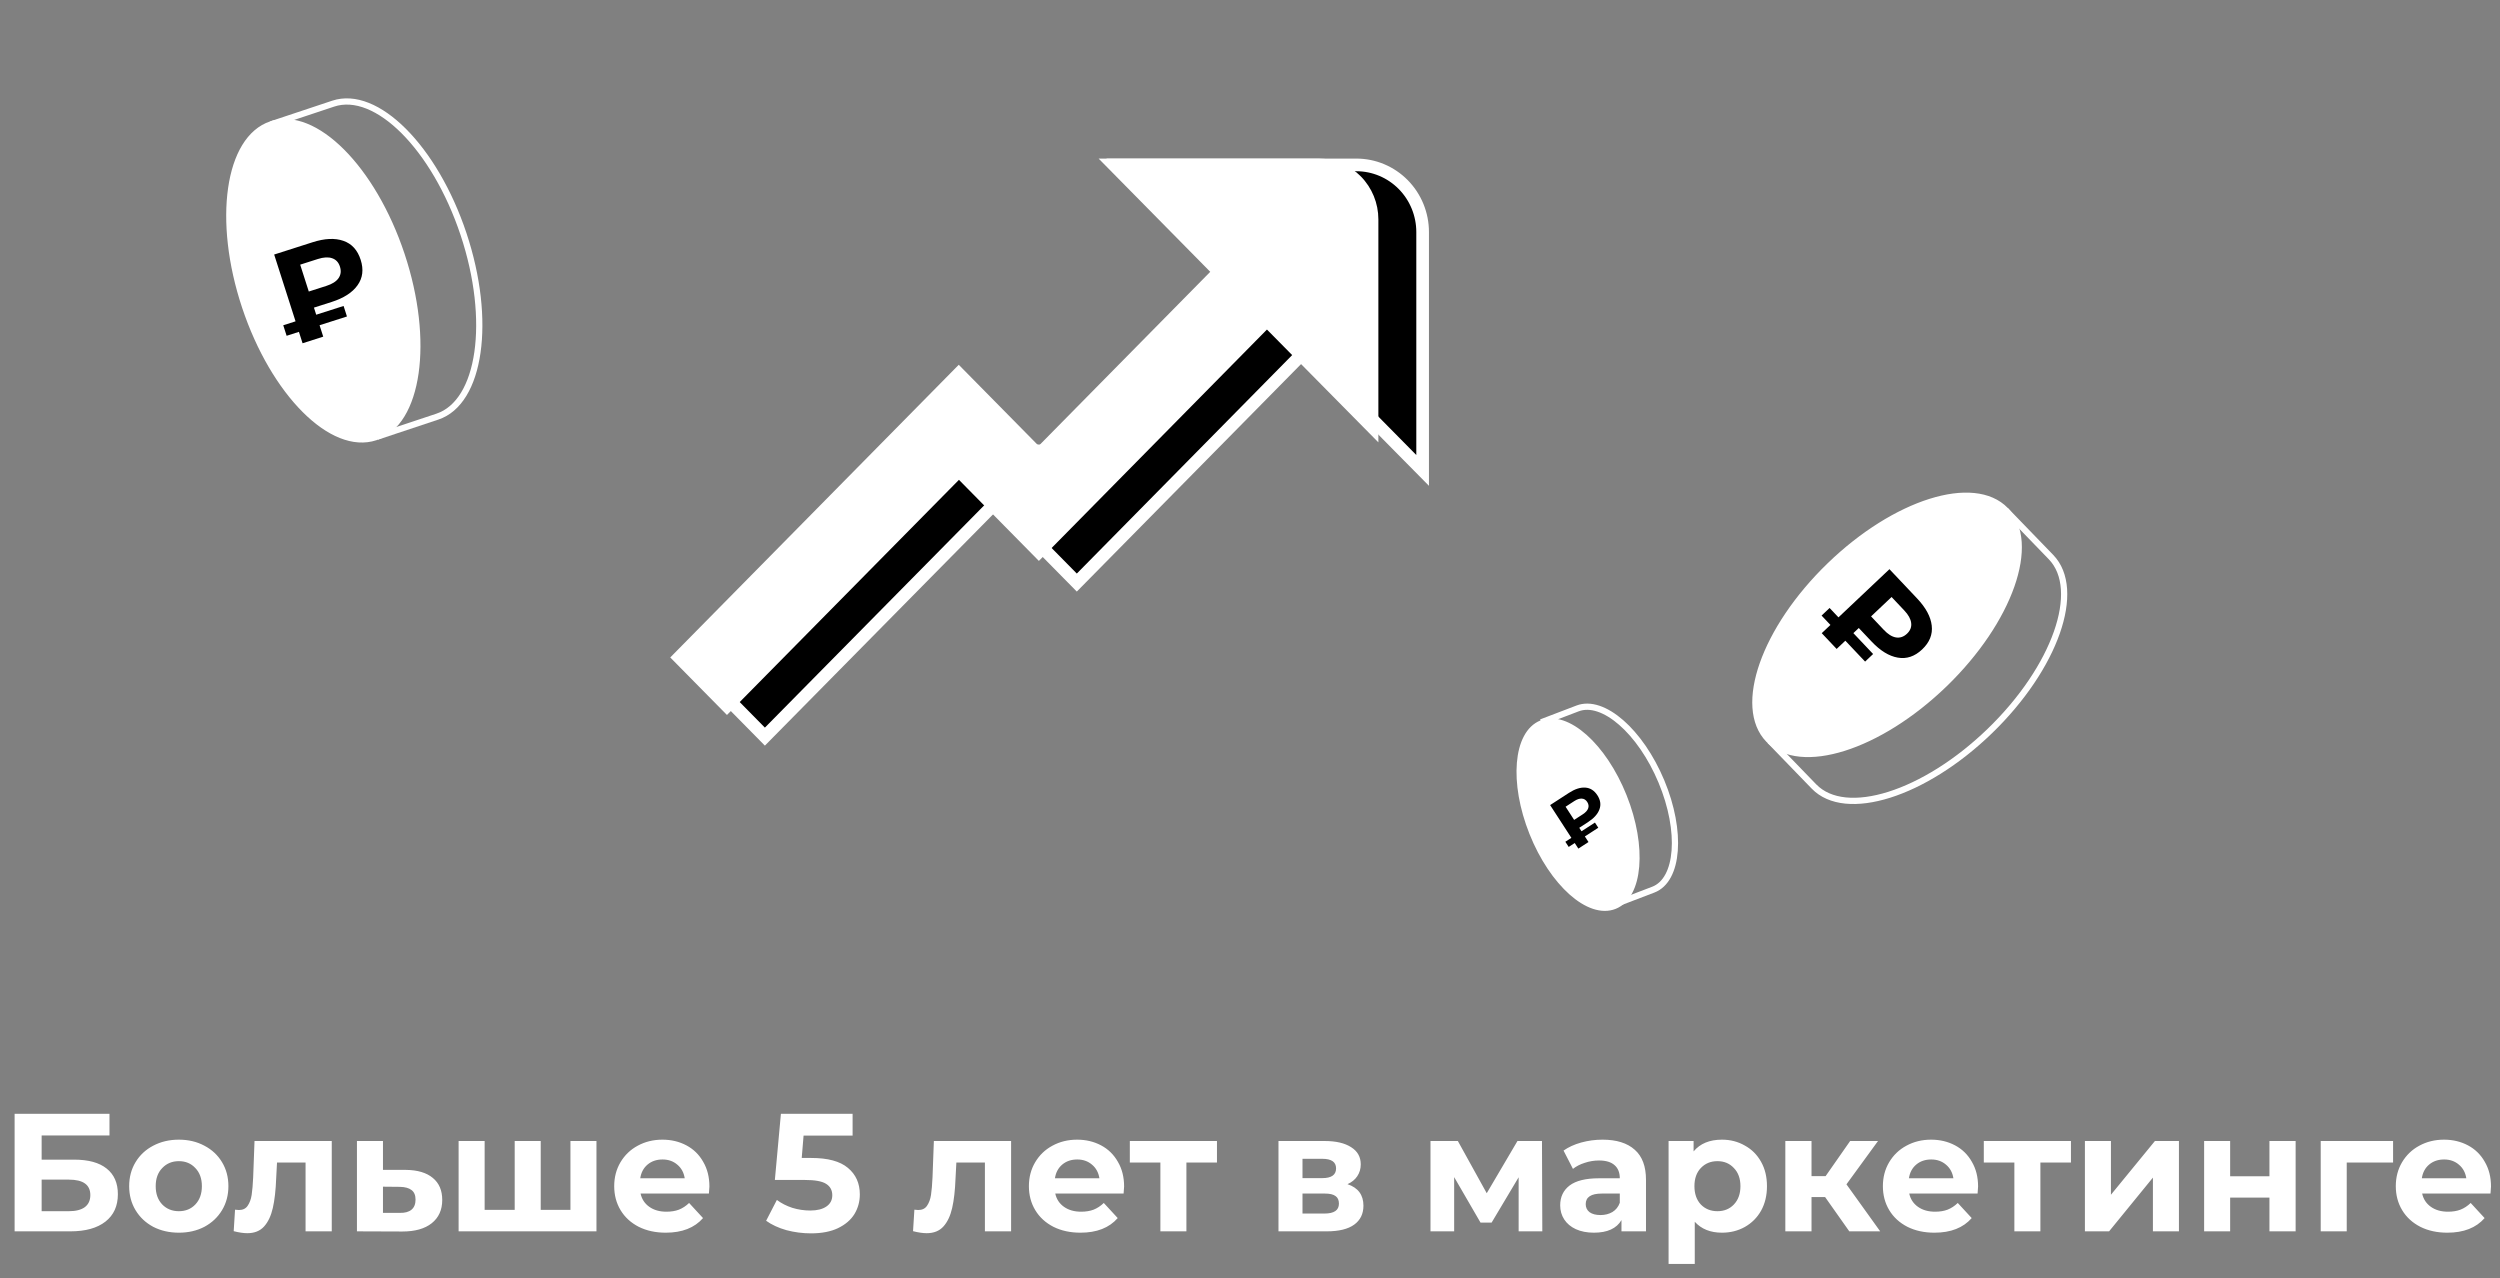 <?xml version="1.0" encoding="UTF-8"?> <svg xmlns="http://www.w3.org/2000/svg" width="268" height="137" viewBox="0 0 268 137" fill="none"><rect x="0" y="0" width="268" height="137" fill="#808080" stroke="none"/> <path d="M1.566 119.4H11.736V121.722H4.464V124.314H7.956C9.48 124.314 10.638 124.632 11.43 125.268C12.234 125.904 12.636 126.822 12.636 128.022C12.636 129.282 12.192 130.26 11.304 130.956C10.416 131.652 9.162 132 7.542 132H1.566V119.4ZM7.38 129.84C8.124 129.84 8.694 129.696 9.09 129.408C9.486 129.108 9.684 128.676 9.684 128.112C9.684 127.008 8.916 126.456 7.38 126.456H4.464V129.84H7.38ZM19.175 132.144C18.155 132.144 17.237 131.934 16.421 131.514C15.617 131.082 14.987 130.488 14.531 129.732C14.075 128.976 13.847 128.118 13.847 127.158C13.847 126.198 14.075 125.34 14.531 124.584C14.987 123.828 15.617 123.24 16.421 122.82C17.237 122.388 18.155 122.172 19.175 122.172C20.195 122.172 21.107 122.388 21.911 122.82C22.715 123.24 23.345 123.828 23.801 124.584C24.257 125.34 24.485 126.198 24.485 127.158C24.485 128.118 24.257 128.976 23.801 129.732C23.345 130.488 22.715 131.082 21.911 131.514C21.107 131.934 20.195 132.144 19.175 132.144ZM19.175 129.84C19.895 129.84 20.483 129.6 20.939 129.12C21.407 128.628 21.641 127.974 21.641 127.158C21.641 126.342 21.407 125.694 20.939 125.214C20.483 124.722 19.895 124.476 19.175 124.476C18.455 124.476 17.861 124.722 17.393 125.214C16.925 125.694 16.691 126.342 16.691 127.158C16.691 127.974 16.925 128.628 17.393 129.12C17.861 129.6 18.455 129.84 19.175 129.84ZM35.564 122.316V132H32.756V124.62H29.696L29.606 126.33C29.558 127.602 29.438 128.658 29.246 129.498C29.054 130.338 28.742 130.998 28.31 131.478C27.878 131.958 27.278 132.198 26.51 132.198C26.102 132.198 25.616 132.126 25.052 131.982L25.196 129.678C25.388 129.702 25.526 129.714 25.61 129.714C26.03 129.714 26.342 129.564 26.546 129.264C26.762 128.952 26.906 128.562 26.978 128.094C27.05 127.614 27.104 126.984 27.14 126.204L27.284 122.316H35.564ZM43.502 125.412C44.762 125.424 45.728 125.712 46.4 126.276C47.072 126.828 47.408 127.614 47.408 128.634C47.408 129.702 47.03 130.536 46.274 131.136C45.53 131.724 44.48 132.018 43.124 132.018L38.264 132V122.316H41.054V125.412H43.502ZM42.872 130.02C43.412 130.032 43.826 129.918 44.114 129.678C44.402 129.438 44.546 129.078 44.546 128.598C44.546 128.13 44.402 127.788 44.114 127.572C43.838 127.356 43.424 127.242 42.872 127.23L41.054 127.212V130.02H42.872ZM63.941 122.316V132H49.163V122.316H51.953V129.696H55.175V122.316H57.965V129.696H61.151V122.316H63.941ZM76.049 127.194C76.049 127.23 76.031 127.482 75.995 127.95H68.669C68.801 128.55 69.113 129.024 69.605 129.372C70.097 129.72 70.709 129.894 71.441 129.894C71.945 129.894 72.389 129.822 72.773 129.678C73.169 129.522 73.535 129.282 73.871 128.958L75.365 130.578C74.453 131.622 73.121 132.144 71.369 132.144C70.277 132.144 69.311 131.934 68.471 131.514C67.631 131.082 66.983 130.488 66.527 129.732C66.071 128.976 65.843 128.118 65.843 127.158C65.843 126.21 66.065 125.358 66.509 124.602C66.965 123.834 67.583 123.24 68.363 122.82C69.155 122.388 70.037 122.172 71.009 122.172C71.957 122.172 72.815 122.376 73.583 122.784C74.351 123.192 74.951 123.78 75.383 124.548C75.827 125.304 76.049 126.186 76.049 127.194ZM71.027 124.296C70.391 124.296 69.857 124.476 69.425 124.836C68.993 125.196 68.729 125.688 68.633 126.312H73.403C73.307 125.7 73.043 125.214 72.611 124.854C72.179 124.482 71.651 124.296 71.027 124.296ZM86.971 124.134C88.747 124.134 90.055 124.488 90.895 125.196C91.747 125.904 92.173 126.852 92.173 128.04C92.173 128.808 91.981 129.51 91.597 130.146C91.213 130.77 90.625 131.274 89.833 131.658C89.053 132.03 88.087 132.216 86.935 132.216C86.047 132.216 85.171 132.102 84.307 131.874C83.455 131.634 82.729 131.298 82.129 130.866L83.281 128.634C83.761 128.994 84.313 129.276 84.937 129.48C85.561 129.672 86.203 129.768 86.863 129.768C87.595 129.768 88.171 129.624 88.591 129.336C89.011 129.048 89.221 128.646 89.221 128.13C89.221 127.59 88.999 127.182 88.555 126.906C88.123 126.63 87.367 126.492 86.287 126.492H83.065L83.713 119.4H91.399V121.74H86.143L85.945 124.134H86.971ZM108.39 122.316V132H105.582V124.62H102.522L102.432 126.33C102.384 127.602 102.264 128.658 102.072 129.498C101.88 130.338 101.568 130.998 101.136 131.478C100.704 131.958 100.104 132.198 99.336 132.198C98.928 132.198 98.442 132.126 97.878 131.982L98.022 129.678C98.214 129.702 98.352 129.714 98.436 129.714C98.856 129.714 99.168 129.564 99.372 129.264C99.588 128.952 99.732 128.562 99.804 128.094C99.876 127.614 99.93 126.984 99.966 126.204L100.11 122.316H108.39ZM120.504 127.194C120.504 127.23 120.486 127.482 120.45 127.95H113.124C113.256 128.55 113.568 129.024 114.06 129.372C114.552 129.72 115.164 129.894 115.896 129.894C116.4 129.894 116.844 129.822 117.228 129.678C117.624 129.522 117.99 129.282 118.326 128.958L119.82 130.578C118.908 131.622 117.576 132.144 115.824 132.144C114.732 132.144 113.766 131.934 112.926 131.514C112.086 131.082 111.438 130.488 110.982 129.732C110.526 128.976 110.298 128.118 110.298 127.158C110.298 126.21 110.52 125.358 110.964 124.602C111.42 123.834 112.038 123.24 112.818 122.82C113.61 122.388 114.492 122.172 115.464 122.172C116.412 122.172 117.27 122.376 118.038 122.784C118.806 123.192 119.406 123.78 119.838 124.548C120.282 125.304 120.504 126.186 120.504 127.194ZM115.482 124.296C114.846 124.296 114.312 124.476 113.88 124.836C113.448 125.196 113.184 125.688 113.088 126.312H117.858C117.762 125.7 117.498 125.214 117.066 124.854C116.634 124.482 116.106 124.296 115.482 124.296ZM130.459 124.62H127.183V132H124.393V124.62H121.117V122.316H130.459V124.62ZM144.451 126.942C145.591 127.326 146.161 128.094 146.161 129.246C146.161 130.122 145.831 130.8 145.171 131.28C144.511 131.76 143.527 132 142.219 132H137.053V122.316H142.003C143.215 122.316 144.163 122.538 144.847 122.982C145.531 123.414 145.873 124.026 145.873 124.818C145.873 125.298 145.747 125.724 145.495 126.096C145.255 126.456 144.907 126.738 144.451 126.942ZM139.627 126.294H141.751C142.735 126.294 143.227 125.946 143.227 125.25C143.227 124.566 142.735 124.224 141.751 124.224H139.627V126.294ZM141.985 130.092C143.017 130.092 143.533 129.738 143.533 129.03C143.533 128.658 143.413 128.388 143.173 128.22C142.933 128.04 142.555 127.95 142.039 127.95H139.627V130.092H141.985ZM162.798 132V126.204L159.9 131.064H158.712L155.886 126.186V132H153.348V122.316H156.282L159.378 127.914L162.672 122.316H165.3L165.336 132H162.798ZM171.788 122.172C173.288 122.172 174.44 122.532 175.244 123.252C176.048 123.96 176.45 125.034 176.45 126.474V132H173.822V130.794C173.294 131.694 172.31 132.144 170.87 132.144C170.126 132.144 169.478 132.018 168.926 131.766C168.386 131.514 167.972 131.166 167.684 130.722C167.396 130.278 167.252 129.774 167.252 129.21C167.252 128.31 167.588 127.602 168.26 127.086C168.944 126.57 169.994 126.312 171.41 126.312H173.642C173.642 125.7 173.456 125.232 173.084 124.908C172.712 124.572 172.154 124.404 171.41 124.404C170.894 124.404 170.384 124.488 169.88 124.656C169.388 124.812 168.968 125.028 168.62 125.304L167.612 123.342C168.14 122.97 168.77 122.682 169.502 122.478C170.246 122.274 171.008 122.172 171.788 122.172ZM171.572 130.254C172.052 130.254 172.478 130.146 172.85 129.93C173.222 129.702 173.486 129.372 173.642 128.94V127.95H171.716C170.564 127.95 169.988 128.328 169.988 129.084C169.988 129.444 170.126 129.732 170.402 129.948C170.69 130.152 171.08 130.254 171.572 130.254ZM184.595 122.172C185.495 122.172 186.311 122.382 187.043 122.802C187.787 123.21 188.369 123.792 188.789 124.548C189.209 125.292 189.419 126.162 189.419 127.158C189.419 128.154 189.209 129.03 188.789 129.786C188.369 130.53 187.787 131.112 187.043 131.532C186.311 131.94 185.495 132.144 184.595 132.144C183.359 132.144 182.387 131.754 181.679 130.974V135.492H178.871V122.316H181.553V123.432C182.249 122.592 183.263 122.172 184.595 122.172ZM184.109 129.84C184.829 129.84 185.417 129.6 185.873 129.12C186.341 128.628 186.575 127.974 186.575 127.158C186.575 126.342 186.341 125.694 185.873 125.214C185.417 124.722 184.829 124.476 184.109 124.476C183.389 124.476 182.795 124.722 182.327 125.214C181.871 125.694 181.643 126.342 181.643 127.158C181.643 127.974 181.871 128.628 182.327 129.12C182.795 129.6 183.389 129.84 184.109 129.84ZM195.653 128.328H194.195V132H191.387V122.316H194.195V126.078H195.707L198.335 122.316H201.323L197.939 126.96L201.557 132H198.245L195.653 128.328ZM212.051 127.194C212.051 127.23 212.033 127.482 211.997 127.95H204.671C204.803 128.55 205.115 129.024 205.607 129.372C206.099 129.72 206.711 129.894 207.443 129.894C207.947 129.894 208.391 129.822 208.775 129.678C209.171 129.522 209.537 129.282 209.873 128.958L211.367 130.578C210.455 131.622 209.123 132.144 207.371 132.144C206.279 132.144 205.313 131.934 204.473 131.514C203.633 131.082 202.985 130.488 202.529 129.732C202.073 128.976 201.845 128.118 201.845 127.158C201.845 126.21 202.067 125.358 202.511 124.602C202.967 123.834 203.585 123.24 204.365 122.82C205.157 122.388 206.039 122.172 207.011 122.172C207.959 122.172 208.817 122.376 209.585 122.784C210.353 123.192 210.953 123.78 211.385 124.548C211.829 125.304 212.051 126.186 212.051 127.194ZM207.029 124.296C206.393 124.296 205.859 124.476 205.427 124.836C204.995 125.196 204.731 125.688 204.635 126.312H209.405C209.309 125.7 209.045 125.214 208.613 124.854C208.181 124.482 207.653 124.296 207.029 124.296ZM222.006 124.62H218.73V132H215.94V124.62H212.664V122.316H222.006V124.62ZM223.502 122.316H226.292V128.076L231.008 122.316H233.582V132H230.792V126.24L226.094 132H223.502V122.316ZM236.282 122.316H239.072V126.096H243.284V122.316H246.092V132H243.284V128.382H239.072V132H236.282V122.316ZM256.538 124.62H251.57V132H248.78V122.316H256.538V124.62ZM267.035 127.194C267.035 127.23 267.017 127.482 266.981 127.95H259.655C259.787 128.55 260.099 129.024 260.591 129.372C261.083 129.72 261.695 129.894 262.427 129.894C262.931 129.894 263.375 129.822 263.759 129.678C264.155 129.522 264.521 129.282 264.857 128.958L266.351 130.578C265.439 131.622 264.107 132.144 262.355 132.144C261.263 132.144 260.297 131.934 259.457 131.514C258.617 131.082 257.969 130.488 257.513 129.732C257.057 128.976 256.829 128.118 256.829 127.158C256.829 126.21 257.051 125.358 257.495 124.602C257.951 123.834 258.569 123.24 259.349 122.82C260.141 122.388 261.023 122.172 261.995 122.172C262.943 122.172 263.801 122.376 264.569 122.784C265.337 123.192 265.937 123.78 266.369 124.548C266.813 125.304 267.035 126.186 267.035 127.194ZM262.013 124.296C261.377 124.296 260.843 124.476 260.411 124.836C259.979 125.196 259.715 125.688 259.619 126.312H264.389C264.293 125.7 264.029 125.214 263.597 124.854C263.165 124.482 262.637 124.296 262.013 124.296Z" fill="white"></path> <path d="M121.839 17.678H120.219L121.356 18.832L132.853 30.494L115.139 48.464L104.407 48.1L104.154 48.092L103.957 48.251L75.49 71.306L74.91 71.777L75.434 72.309L81.513 78.476L81.996 78.966L82.479 78.476L106.866 53.759L114.951 61.961L115.434 62.451L115.917 61.961L139.884 37.648L151.346 49.254L152.506 50.429V48.778V24.875C152.506 22.969 151.76 21.14 150.429 19.789C149.097 18.439 147.289 17.678 145.402 17.678H121.839Z" fill="black" stroke="white" stroke-width="1.356"></path> <path d="M141.335 17H117.773L129.738 29.139L111.346 47.796L102.778 39.104L71.851 70.478L77.93 76.645L102.799 51.438L111.368 60.13L135.817 35.327L147.762 47.422V23.519C147.762 21.79 147.085 20.132 145.879 18.91C144.674 17.687 143.04 17 141.335 17Z" fill="white"></path> <g clip-path="url(#clip0_65_118)"> <path d="M208.442 73.338C215.459 66.547 218.394 58.198 214.999 54.689C211.604 51.181 203.163 53.841 196.146 60.632C189.129 67.423 186.193 75.772 189.588 79.281C192.984 82.789 201.425 80.128 208.442 73.338Z" fill="white" stroke="white" stroke-width="0.667"></path> <path d="M214.999 54.689L219.866 59.718C223.262 63.227 220.326 71.576 213.309 78.366C206.292 85.157 197.851 87.818 194.455 84.309L189.716 79.413" stroke="white" stroke-width="0.667"></path> <path d="M204.015 68.41L204.683 67.884L202.801 65.493L203.062 65.288L204.944 67.679L206.51 66.446L206.781 66.791L205.215 68.023L206.111 69.162L205.85 69.367L204.954 68.229L199.472 72.543L197.475 70.006C196.758 69.094 196.411 68.217 196.436 67.374C196.448 66.531 196.837 65.807 197.603 65.205C198.361 64.608 199.156 64.399 199.986 64.58C200.804 64.76 201.571 65.305 202.289 66.217L204.015 68.41ZM199.525 71.944L203.701 68.657L201.959 66.443C201.318 65.629 200.647 65.148 199.945 65.001C199.238 64.848 198.55 65.034 197.882 65.56C197.214 66.086 196.871 66.71 196.854 67.434C196.832 68.15 197.141 68.916 197.782 69.73L199.525 71.944Z" fill="white"></path> <path d="M199.262 67.322L198.681 67.871L200.798 70.11L199.938 70.923L197.821 68.684L196.888 69.566L195.29 67.876L196.223 66.994L195.273 65.989L196.133 65.175L197.084 66.181L202.548 61.016L205.517 64.157C206.451 65.146 206.973 66.112 207.081 67.057C207.195 68.009 206.851 68.864 206.05 69.622C205.255 70.373 204.385 70.665 203.442 70.497C202.504 70.336 201.568 69.762 200.634 68.773L199.262 67.322ZM204.432 67.931C204.785 67.598 204.933 67.216 204.878 66.784C204.83 66.358 204.583 65.911 204.139 65.441L202.777 63.999L200.579 66.077L201.941 67.518C202.385 67.988 202.818 68.26 203.24 68.332C203.675 68.405 204.073 68.271 204.432 67.931Z" fill="black"></path> </g> <path d="M174.062 85.376C171.902 79.971 167.96 76.464 165.257 77.544C162.554 78.624 162.114 83.881 164.274 89.287C166.434 94.692 170.376 98.199 173.078 97.119C175.781 96.039 176.221 90.782 174.062 85.376Z" fill="white" stroke="white" stroke-width="0.667"></path> <path d="M165.22 77.432L169.121 75.942C171.842 74.902 175.863 78.409 178.103 83.775C180.342 89.14 179.951 94.332 177.23 95.371L173.432 96.822" stroke="white" stroke-width="0.667"></path> <g clip-path="url(#clip1_65_118)"> <path d="M43.05 27.305C39.965 18.04 33.708 11.78 29.076 13.323C24.444 14.866 23.189 23.627 26.274 32.891C29.36 42.156 35.616 48.416 40.248 46.873C44.88 45.331 46.135 36.57 43.05 27.305Z" fill="white" stroke="white" stroke-width="0.667"></path> <path d="M29.075 13.323L35.715 11.112C40.348 9.569 46.604 15.829 49.689 25.094C52.774 34.359 51.52 43.12 46.888 44.662L40.422 46.815" stroke="white" stroke-width="0.667"></path> <path d="M36.692 29.164L36.507 28.334L33.537 28.996L33.465 28.671L36.435 28.01L36.002 26.064L36.429 25.969L36.863 27.914L38.277 27.599L38.349 27.924L36.935 28.238L38.452 35.048L35.301 35.75C34.168 36.002 33.227 35.935 32.478 35.548C31.723 35.172 31.239 34.508 31.027 33.557C30.817 32.615 30.974 31.808 31.496 31.138C32.012 30.479 32.836 30.023 33.968 29.771L36.692 29.164ZM37.935 34.741L36.779 29.553L34.029 30.166C33.018 30.391 32.294 30.788 31.858 31.357C31.413 31.928 31.284 32.629 31.468 33.459C31.653 34.289 32.068 34.868 32.713 35.196C33.349 35.526 34.173 35.579 35.185 35.353L37.935 34.741Z" fill="white"></path> <path d="M33.654 32.977L33.898 33.738L36.833 32.799L37.193 33.927L34.258 34.866L34.65 36.089L32.435 36.798L32.044 35.575L30.726 35.997L30.365 34.869L31.683 34.447L29.391 27.286L33.508 25.969C34.804 25.554 35.901 25.503 36.799 25.814C37.707 26.123 38.329 26.803 38.665 27.854C38.998 28.895 38.885 29.805 38.325 30.584C37.775 31.359 36.852 31.954 35.556 32.369L33.654 32.977ZM36.441 28.58C36.293 28.118 36.013 27.819 35.599 27.681C35.195 27.541 34.685 27.57 34.069 27.767L32.18 28.371L33.102 31.252L34.99 30.647C35.606 30.45 36.038 30.177 36.286 29.828C36.54 29.467 36.592 29.052 36.441 28.58Z" fill="black"></path> </g> <path d="M169.296 88.74L169.538 89.113L170.978 88.18L171.337 88.733L169.897 89.667L170.286 90.266L169.2 90.971L168.811 90.371L168.164 90.791L167.805 90.237L168.452 89.818L166.174 86.305L168.193 84.995C168.829 84.583 169.411 84.395 169.939 84.431C170.472 84.464 170.906 84.739 171.24 85.254C171.571 85.765 171.644 86.271 171.457 86.771C171.274 87.268 170.865 87.723 170.23 88.135L169.296 88.74ZM170.151 85.97C170.004 85.743 169.809 85.623 169.567 85.61C169.329 85.594 169.059 85.684 168.757 85.88L167.831 86.481L168.747 87.894L169.674 87.293C169.976 87.097 170.168 86.887 170.25 86.663C170.334 86.432 170.301 86.201 170.151 85.97Z" fill="black"></path> <defs> <clipPath id="clip0_65_118"> <rect width="42.701" height="42.701" fill="white" transform="translate(184.435 91.448) rotate(-91.01)"></rect> </clipPath> <clipPath id="clip1_65_118"> <rect width="42.701" height="42.701" fill="white" transform="translate(48.986 56.785) rotate(-155.367)"></rect> </clipPath> </defs> </svg> 
